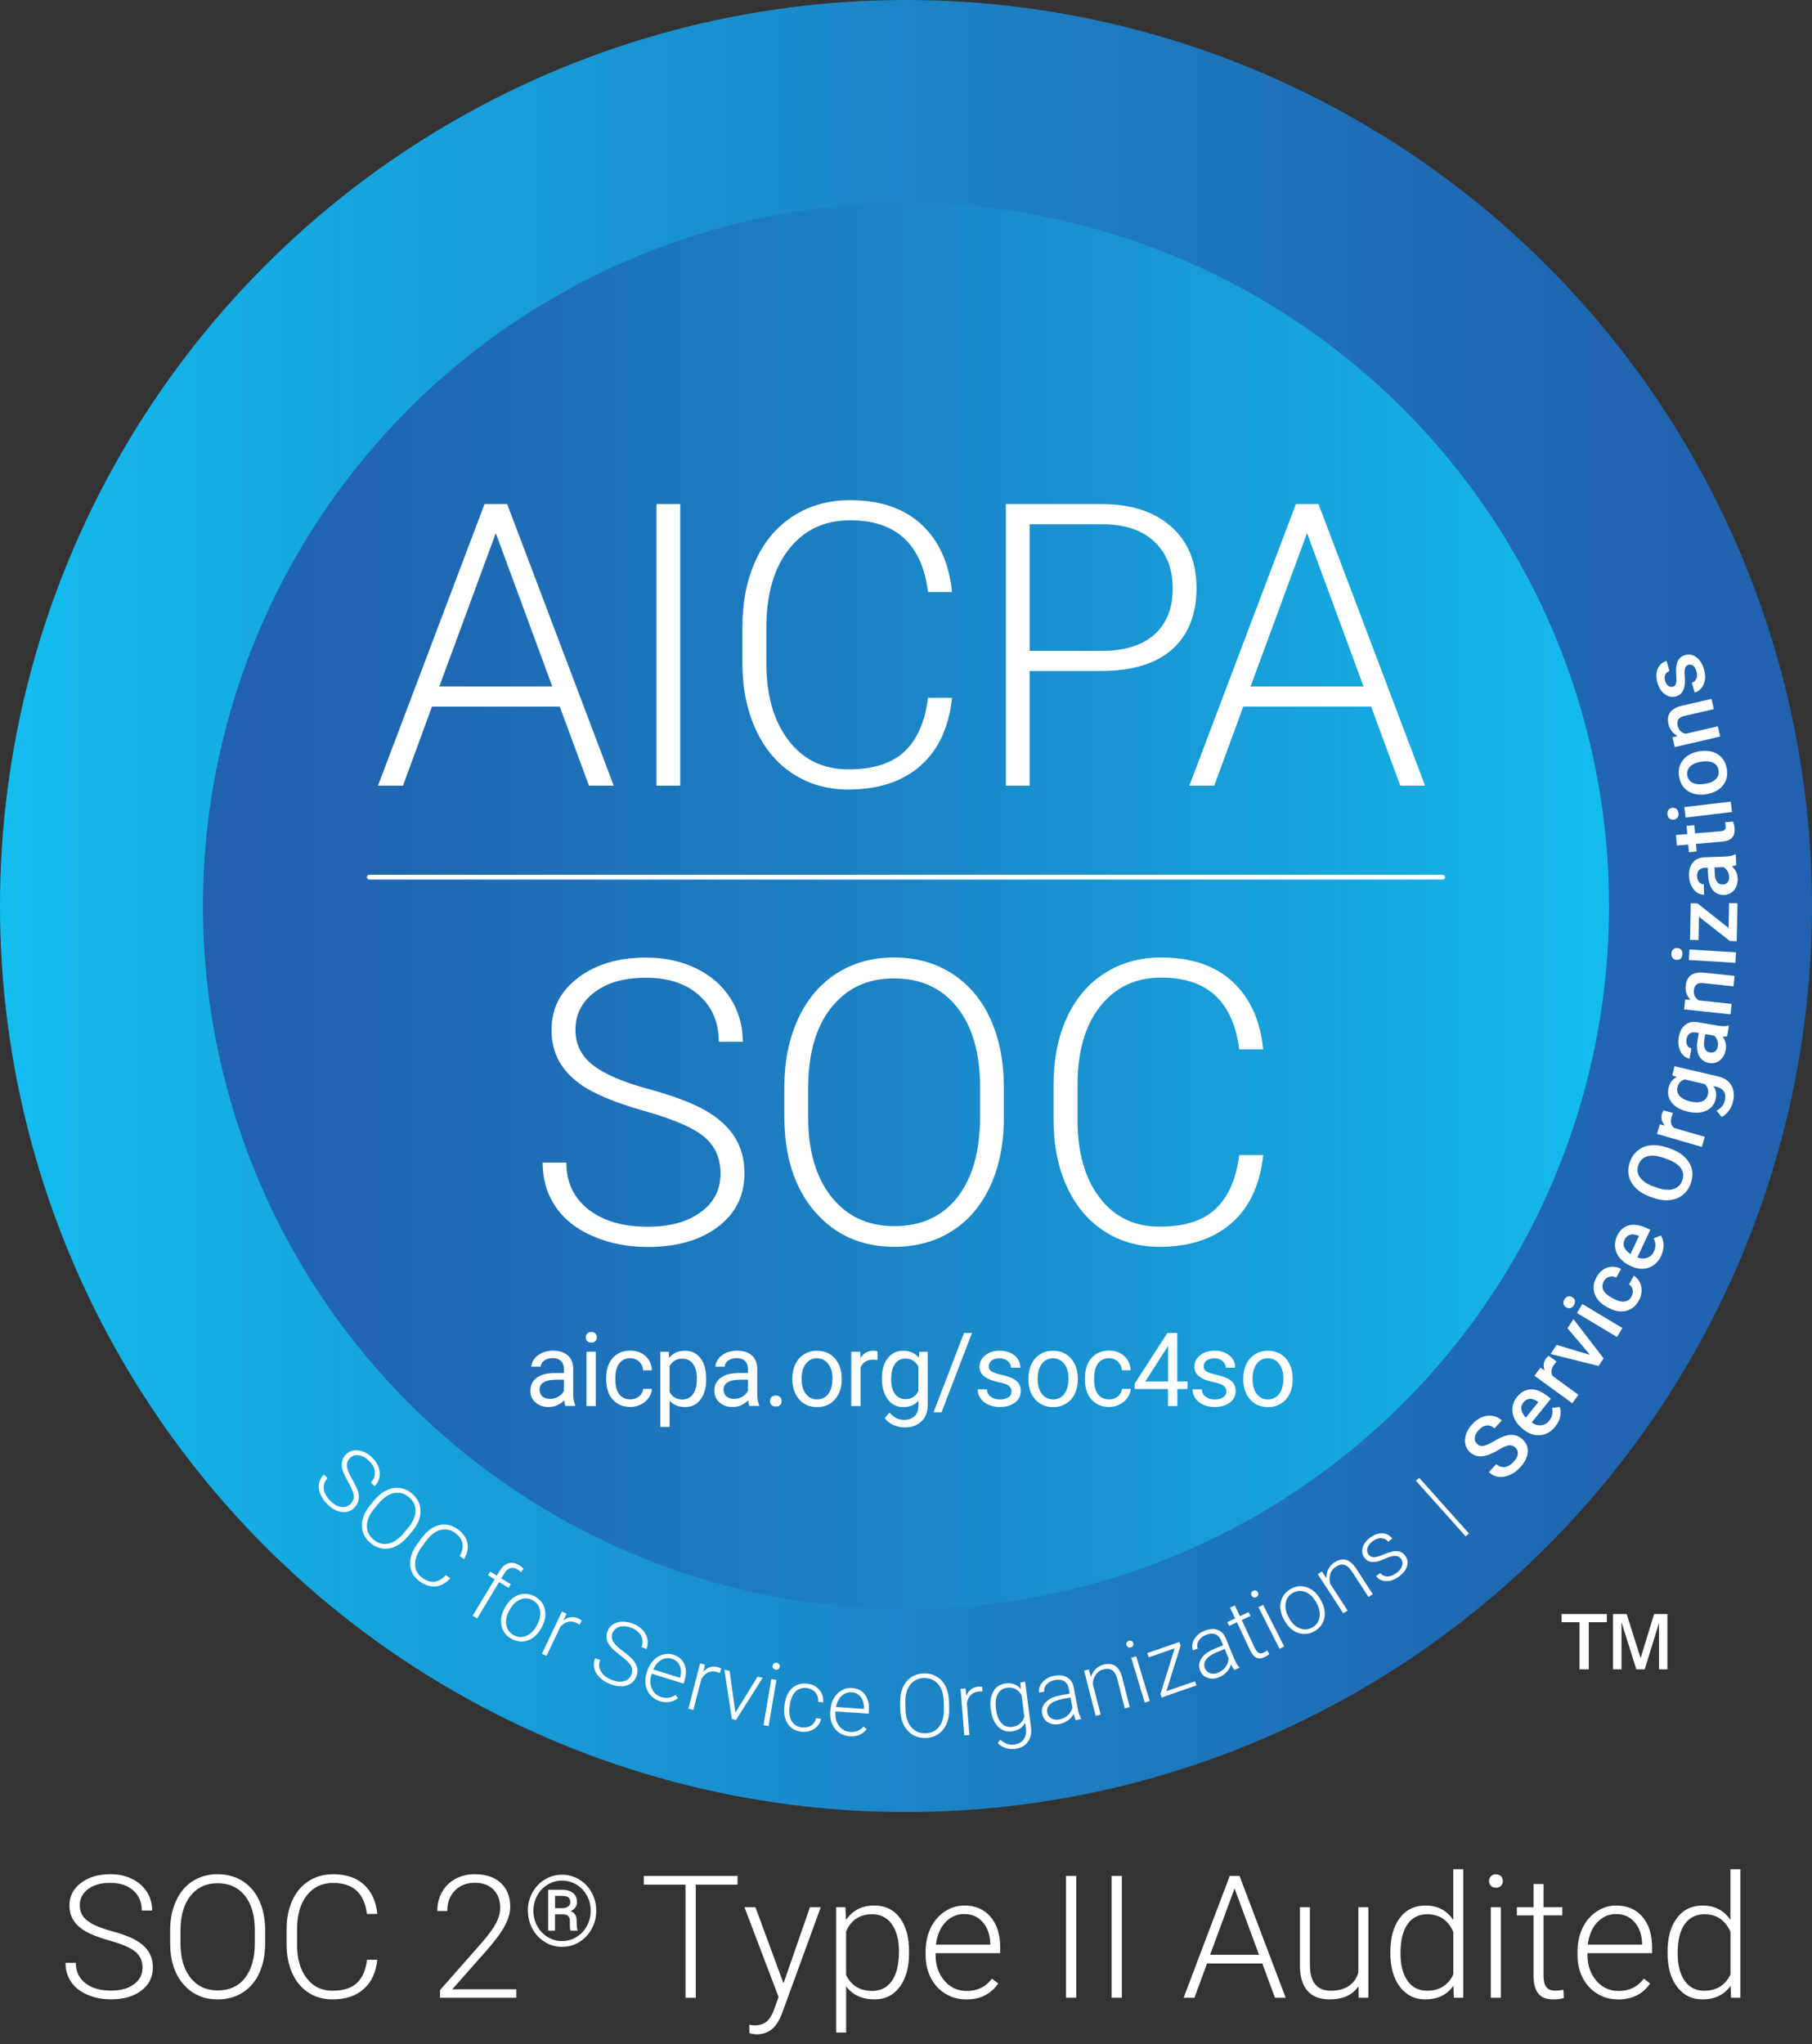 <?xml version="1.0" encoding="UTF-8"?>
<svg xmlns="http://www.w3.org/2000/svg" xmlns:xlink="http://www.w3.org/1999/xlink" id="Layer_1" viewBox="0 0 348.98 393.68">
  <rect x="0" y="0" width="348.98" height="393.68" fill="#333333" stroke="none"/>
  <defs>
    <style>.cls-1{fill:url(#linear-gradient);}.cls-2{fill:#fff;}.cls-3{fill:none;stroke:#fff;stroke-linecap:round;stroke-linejoin:round;stroke-width:.93px;}.cls-4{fill:url(#linear-gradient-2);}.cls-5{isolation:isolate;}</style>
    <linearGradient id="linear-gradient" x1="348.98" y1="238.51" x2="0" y2="238.51" gradientTransform="translate(0 413) scale(1 -1)" gradientUnits="userSpaceOnUse">
      <stop offset="0" stop-color="#2161ad"></stop>
      <stop offset=".18" stop-color="#1f69b3"></stop>
      <stop offset=".47" stop-color="#1c82c4"></stop>
      <stop offset=".84" stop-color="#16a9e1"></stop>
      <stop offset="1" stop-color="#14bdef"></stop>
    </linearGradient>
    <linearGradient id="linear-gradient-2" x1="39.09" y1="238.51" x2="309.89" y2="238.51" gradientTransform="translate(0 413) scale(1 -1)" gradientUnits="userSpaceOnUse">
      <stop offset="0" stop-color="#2161ad"></stop>
      <stop offset=".18" stop-color="#1f69b3"></stop>
      <stop offset=".47" stop-color="#1c82c4"></stop>
      <stop offset=".84" stop-color="#16a9e1"></stop>
      <stop offset="1" stop-color="#14bdef"></stop>
    </linearGradient>
  </defs>
  <circle class="cls-1" cx="174.49" cy="174.49" r="174.49"></circle>
  <circle class="cls-4" cx="174.49" cy="174.49" r="135.4"></circle>
  <g class="cls-5">
    <g class="cls-5">
      <path class="cls-2" d="m67.53,289.62c.47-.48.67-1.03.6-1.63-.07-.61-.43-1.47-1.08-2.6-.65-1.12-1.04-2.04-1.17-2.73-.18-.99.06-1.83.72-2.52.64-.66,1.44-.94,2.39-.82.95.12,1.85.58,2.7,1.41.58.56.99,1.17,1.22,1.84.24.66.29,1.32.16,1.96-.14.64-.44,1.21-.91,1.7l-.74-.72c.58-.59.84-1.27.78-2.02-.06-.76-.43-1.46-1.11-2.13-.66-.64-1.34-1.01-2.02-1.09-.68-.08-1.25.11-1.72.59-.43.44-.6.98-.52,1.6.08.62.41,1.42.98,2.39.57.97.95,1.76,1.13,2.38.18.62.22,1.19.11,1.7-.11.52-.37.99-.79,1.42-.66.68-1.47.97-2.42.85-.95-.12-1.87-.61-2.76-1.48-.61-.59-1.07-1.25-1.37-1.96s-.39-1.4-.27-2.05c.12-.65.42-1.23.92-1.74l.73.71c-.59.61-.83,1.32-.72,2.12.11.8.55,1.56,1.31,2.3.68.66,1.36,1.03,2.06,1.13.7.1,1.29-.1,1.77-.59Z"></path>
    </g>
  </g>
  <g class="cls-5">
    <g class="cls-5">
      <path class="cls-2" d="m78.52,295.94c-.72.85-1.49,1.48-2.33,1.87s-1.67.54-2.51.42c-.84-.11-1.62-.47-2.33-1.07-1.08-.91-1.63-2.03-1.64-3.37s.53-2.66,1.64-3.97l.8-.96c.71-.84,1.49-1.46,2.33-1.86s1.69-.54,2.53-.43c.84.11,1.62.47,2.33,1.07.71.6,1.19,1.3,1.45,2.1.26.8.27,1.64.04,2.52-.23.88-.69,1.73-1.37,2.57l-.93,1.11Zm.06-1.66c.94-1.12,1.42-2.2,1.45-3.26.03-1.05-.4-1.95-1.27-2.69-.86-.72-1.81-.98-2.86-.78-1.04.2-2.04.87-3,2.01l-.81.97c-.92,1.1-1.4,2.18-1.43,3.25-.03,1.07.39,1.97,1.26,2.71.89.75,1.84,1.01,2.87.79,1.03-.22,2.02-.89,2.97-2.02l.82-.98Z"></path>
    </g>
  </g>
  <g class="cls-5">
    <g class="cls-5">
      <path class="cls-2" d="m86.72,303.95c-.86.95-1.8,1.48-2.82,1.57-1.02.1-2.05-.23-3.1-.99-.73-.53-1.24-1.17-1.54-1.94-.3-.77-.36-1.6-.18-2.48.18-.89.57-1.76,1.19-2.62l.92-1.27c.63-.87,1.34-1.53,2.13-1.99.79-.45,1.61-.66,2.44-.61.84.05,1.63.34,2.37.88,1.05.76,1.68,1.64,1.88,2.65s-.01,2.04-.64,3.12l-.83-.6c1-1.81.69-3.3-.91-4.46-.89-.64-1.84-.82-2.85-.54-1.01.28-1.94,1.01-2.78,2.18l-.87,1.2c-.82,1.13-1.21,2.22-1.19,3.27.03,1.05.48,1.88,1.35,2.52.87.63,1.67.89,2.41.79.74-.1,1.46-.52,2.17-1.28l.83.6Z"></path>
    </g>
  </g>
  <g class="cls-5">
    <g class="cls-5">
      <path class="cls-2" d="m91.04,311.15l4.23-7-1.27-.77.42-.7,1.27.77.56-.93c.48-.79,1.04-1.27,1.7-1.45.66-.18,1.34-.05,2.06.38.32.2.6.42.83.67l-.49.67c-.2-.2-.44-.39-.72-.55-.47-.29-.92-.36-1.36-.22-.44.13-.82.47-1.14,1.01l-.58.96,1.83,1.11-.42.7-1.83-1.11-4.23,7-.85-.52Z"></path>
    </g>
  </g>
  <g class="cls-5">
    <g class="cls-5">
      <path class="cls-2" d="m97.29,309.53c.41-.76.93-1.37,1.55-1.82.62-.45,1.3-.7,2.02-.75.72-.05,1.42.11,2.11.48,1.05.57,1.71,1.4,1.96,2.49.25,1.09.05,2.25-.6,3.46l-.1.18c-.41.77-.93,1.38-1.56,1.83-.62.45-1.29.7-2.01.74-.71.04-1.42-.12-2.1-.49-1.05-.57-1.7-1.39-1.96-2.49-.26-1.09-.06-2.25.6-3.47l.09-.18Zm.75.71c-.51.95-.68,1.85-.52,2.73.16.87.64,1.52,1.44,1.95.79.43,1.59.47,2.41.12.82-.34,1.49-1.01,2.03-2.01l.09-.17c.33-.6.51-1.22.56-1.84.05-.62-.06-1.18-.31-1.68s-.65-.88-1.17-1.16c-.78-.42-1.58-.46-2.4-.11-.82.35-1.5,1.01-2.03,2l-.09.16Z"></path>
    </g>
  </g>
  <g class="cls-5">
    <g class="cls-5">
      <path class="cls-2" d="m111.62,312.9c-.17-.12-.37-.24-.58-.34-.56-.27-1.11-.34-1.65-.21-.54.13-1.03.45-1.48.97l-2.65,5.58-.89-.42,3.86-8.12.88.42-.6,1.3c.93-.73,1.92-.85,2.97-.35.25.12.43.25.55.38l-.41.81Z"></path>
    </g>
  </g>
  <g class="cls-5">
    <g class="cls-5">
      <path class="cls-2" d="m121.59,322.52c.24-.63.21-1.21-.09-1.74-.3-.53-.97-1.19-2.02-1.96-1.04-.78-1.76-1.46-2.15-2.05-.56-.84-.67-1.71-.33-2.6.33-.86.95-1.43,1.87-1.7.92-.27,1.93-.19,3.04.23.75.29,1.37.69,1.85,1.21.48.52.79,1.09.92,1.74.13.64.07,1.28-.17,1.92l-.96-.37c.29-.77.27-1.5-.08-2.17s-.97-1.18-1.86-1.52c-.86-.33-1.63-.4-2.29-.21-.66.19-1.11.6-1.35,1.22-.22.58-.17,1.13.15,1.67.32.54.94,1.14,1.85,1.8.91.66,1.57,1.25,1.98,1.74.41.5.67,1,.77,1.52.11.52.05,1.05-.16,1.62-.34.89-.97,1.47-1.89,1.74-.92.27-1.96.18-3.12-.27-.8-.3-1.47-.73-2.03-1.26-.56-.54-.91-1.13-1.06-1.77-.15-.64-.1-1.3.16-1.96l.96.36c-.3.8-.25,1.54.17,2.23.42.69,1.12,1.22,2.11,1.6.88.34,1.66.41,2.34.23.68-.19,1.14-.6,1.39-1.24Z"></path>
    </g>
  </g>
  <g class="cls-5">
    <g class="cls-5">
      <path class="cls-2" d="m127.07,327.62c-.73-.23-1.33-.61-1.81-1.16-.48-.54-.78-1.19-.91-1.93-.13-.74-.07-1.52.18-2.31l.11-.34c.26-.82.65-1.52,1.17-2.08s1.13-.94,1.82-1.14c.69-.2,1.37-.2,2.03.01,1.04.33,1.76.94,2.15,1.84.39.9.39,1.97,0,3.2l-.17.53-6.12-1.91-.06.18c-.3.97-.28,1.87.08,2.69.36.82.96,1.37,1.8,1.63.51.16.99.21,1.43.14.45-.06.89-.25,1.34-.56l.45.64c-1.01.79-2.18.98-3.51.57Zm2.35-8.15c-.71-.22-1.4-.15-2.05.22-.65.37-1.17.98-1.55,1.83l5.15,1.61.03-.1c.23-.83.21-1.58-.08-2.24-.28-.66-.78-1.1-1.5-1.32Z"></path>
    </g>
  </g>
  <g class="cls-5">
    <g class="cls-5">
      <path class="cls-2" d="m138.65,322.21c-.19-.09-.41-.17-.64-.22-.6-.16-1.15-.12-1.65.11-.5.23-.93.64-1.27,1.23l-1.55,5.98-.96-.25,2.26-8.7.94.24-.34,1.39c.78-.9,1.73-1.2,2.85-.91.27.07.47.16.61.27l-.25.87Z"></path>
    </g>
  </g>
  <g class="cls-5">
    <g class="cls-5">
      <path class="cls-2" d="m141.65,329.81l4.24-6.89,1,.21-5.14,8.11-.79-.17-1.45-9.49,1,.21,1.13,8.03Z"></path>
    </g>
  </g>
  <g class="cls-5">
    <g class="cls-5">
      <path class="cls-2" d="m148.03,332.41l-.98-.17,1.5-8.87.98.17-1.5,8.87Zm.78-11.62c.03-.18.12-.33.26-.44.14-.11.32-.14.52-.11.21.04.36.13.46.28.1.15.14.31.1.5-.03.19-.12.33-.26.43-.14.11-.32.14-.53.1s-.36-.12-.46-.27c-.1-.15-.13-.31-.1-.5Z"></path>
    </g>
  </g>
  <g class="cls-5">
    <g class="cls-5">
      <path class="cls-2" d="m154.42,332.67c.69.09,1.29-.03,1.8-.36.51-.33.83-.8.95-1.41l.95.12c-.1.54-.33,1.01-.7,1.42-.37.41-.83.71-1.38.89-.55.19-1.12.24-1.72.17-1.17-.15-2.05-.67-2.63-1.57-.58-.9-.78-2.04-.61-3.41l.04-.3c.11-.88.36-1.64.76-2.27.39-.64.9-1.1,1.52-1.4.62-.29,1.32-.39,2.09-.29.98.12,1.75.52,2.31,1.18.56.66.8,1.47.73,2.43l-.95-.12c.04-.7-.13-1.3-.54-1.79-.4-.49-.96-.78-1.65-.86-.89-.11-1.62.12-2.2.7-.57.58-.93,1.45-1.08,2.61l-.04.29c-.14,1.14-.01,2.06.4,2.76.41.7,1.06,1.11,1.96,1.22Z"></path>
    </g>
  </g>
  <g class="cls-5">
    <g class="cls-5">
      <path class="cls-2" d="m163.62,334.39c-.76-.05-1.44-.29-2.03-.71-.59-.42-1.03-.98-1.33-1.67-.3-.69-.42-1.46-.36-2.29l.03-.36c.06-.86.28-1.63.66-2.29.38-.67.89-1.18,1.51-1.53.62-.35,1.29-.5,1.98-.46,1.09.08,1.93.51,2.51,1.29.59.79.83,1.83.75,3.11l-.04.55-6.4-.44v.19c-.08,1.02.15,1.88.69,2.6s1.25,1.11,2.13,1.17c.53.04,1.01-.03,1.43-.19.42-.17.81-.45,1.17-.85l.59.52c-.8,1-1.9,1.46-3.29,1.36Zm.41-8.47c-.75-.05-1.39.18-1.94.69-.55.51-.91,1.23-1.09,2.14l5.38.37v-.11c.04-.87-.16-1.58-.58-2.16-.43-.57-1.02-.89-1.77-.94Z"></path>
    </g>
  </g>
  <g class="cls-5">
    <g class="cls-5">
      <path class="cls-2" d="m182.81,329.04c.03,1.11-.14,2.1-.51,2.95-.37.85-.9,1.51-1.6,1.98s-1.52.72-2.46.74c-1.41.03-2.57-.45-3.46-1.44-.89-.99-1.36-2.34-1.4-4.06l-.03-1.25c-.03-1.1.15-2.08.52-2.94.37-.86.91-1.53,1.61-2,.7-.47,1.52-.72,2.45-.74s1.76.18,2.48.62c.72.43,1.29,1.05,1.69,1.86.41.81.63,1.76.67,2.84l.03,1.45Zm-1.05-1.29c-.03-1.46-.39-2.59-1.07-3.4-.68-.81-1.59-1.2-2.74-1.18-1.12.03-2.01.46-2.66,1.3-.65.84-.96,2.01-.92,3.49l.03,1.26c.03,1.43.39,2.57,1.08,3.39.68.82,1.6,1.22,2.74,1.2,1.16-.03,2.05-.46,2.68-1.31.63-.84.93-2,.89-3.48l-.03-1.28Z"></path>
    </g>
  </g>
  <g class="cls-5">
    <g class="cls-5">
      <path class="cls-2" d="m189.22,325.76c-.21-.02-.44-.02-.68,0-.62.05-1.13.26-1.53.64-.4.38-.67.9-.8,1.58l.49,6.16-.99.08-.71-8.96.97-.08.13,1.42c.44-1.1,1.24-1.7,2.4-1.79.28-.02.5,0,.66.06l.05.9Z"></path>
    </g>
  </g>
  <g class="cls-5">
    <g class="cls-5">
      <path class="cls-2" d="m190.81,329.2c-.18-1.4-.01-2.54.5-3.44.51-.9,1.3-1.41,2.36-1.55,1.21-.16,2.2.21,2.96,1.09l-.12-1.29.92-.12,1.13,8.74c.15,1.15-.06,2.1-.61,2.85-.55.75-1.38,1.2-2.48,1.34-.62.08-1.23.02-1.83-.19-.6-.2-1.09-.52-1.47-.94l.48-.66c.81.77,1.69,1.09,2.65.96.82-.11,1.44-.43,1.83-.98.4-.55.55-1.25.46-2.12l-.14-1.12c-.52.96-1.38,1.52-2.59,1.67-1.03.13-1.92-.17-2.65-.92s-1.19-1.82-1.37-3.22l-.02-.13Zm1.02.04c.15,1.14.49,2,1.03,2.6.54.6,1.23.84,2.06.74,1.21-.16,2-.81,2.37-1.96l-.54-4.15c-.3-.54-.69-.93-1.17-1.18s-1.01-.33-1.62-.25c-.83.11-1.43.52-1.81,1.23-.38.71-.48,1.7-.32,2.97Z"></path>
    </g>
  </g>
  <g class="cls-5">
    <g class="cls-5">
      <path class="cls-2" d="m207.2,331.26c-.15-.26-.29-.66-.42-1.2-.26.51-.63.94-1.11,1.28-.48.34-1.02.57-1.62.69-.85.16-1.58.06-2.2-.32-.62-.37-.99-.92-1.13-1.64-.17-.86.06-1.61.68-2.25.62-.64,1.57-1.08,2.85-1.32l1.77-.34-.19-1c-.12-.63-.41-1.09-.87-1.38-.46-.29-1.06-.36-1.81-.22-.68.13-1.21.41-1.59.85-.38.43-.52.9-.43,1.39l-.98.18c-.13-.7.07-1.37.63-2.01.55-.64,1.31-1.05,2.26-1.23.98-.19,1.81-.09,2.47.29.66.38,1.09,1.01,1.27,1.89l.8,4.18c.16.85.38,1.48.64,1.87l.02.1-1.04.2Zm-3.2-.11c.65-.12,1.21-.39,1.66-.81.45-.41.75-.91.88-1.48l-.37-1.94-1.75.33c-.97.2-1.7.52-2.18.97s-.67.98-.55,1.58c.09.49.36.87.79,1.13.43.25.94.33,1.53.21Z"></path>
    </g>
  </g>
  <g class="cls-5">
    <g class="cls-5">
      <path class="cls-2" d="m209.7,321.49l.41,1.48c.19-.62.49-1.13.91-1.54.42-.41.92-.69,1.51-.84.93-.24,1.7-.15,2.29.26.59.41,1.02,1.14,1.3,2.19l1.46,5.72-.96.25-1.46-5.73c-.21-.78-.52-1.31-.94-1.61-.42-.3-.99-.36-1.7-.17-.6.15-1.08.47-1.44.96-.36.49-.57,1.08-.63,1.77l1.53,5.97-.96.25-2.23-8.71.92-.23Z"></path>
    </g>
  </g>
  <g class="cls-5">
    <g class="cls-5">
      <path class="cls-2" d="m216.95,316.84c-.05-.18-.04-.35.04-.51.08-.16.22-.27.42-.33.2-.06.38-.05.54.04.16.09.26.22.32.4.05.18.04.35-.04.5-.08.16-.22.27-.43.33-.2.06-.38.05-.53-.04-.15-.09-.26-.22-.31-.4Zm4.48,10.75l-.96.29-2.61-8.61.96-.29,2.61,8.61Z"></path>
    </g>
  </g>
  <g class="cls-5">
    <g class="cls-5">
      <path class="cls-2" d="m224.62,325.71l5.52-1.91.28.79-6.68,2.32-.24-.69,2.73-8.77-4.99,1.73-.28-.82,6.18-2.14.24.71-2.75,8.79Z"></path>
    </g>
  </g>
  <g class="cls-5">
    <g class="cls-5">
      <path class="cls-2" d="m237.74,321.62c-.2-.22-.42-.59-.66-1.09-.15.55-.43,1.05-.83,1.48s-.89.77-1.45,1c-.8.33-1.54.38-2.22.13s-1.16-.7-1.44-1.38c-.33-.81-.26-1.59.22-2.34s1.32-1.37,2.52-1.87l1.67-.69-.39-.95c-.25-.59-.62-.99-1.13-1.18-.51-.19-1.11-.14-1.81.15-.64.26-1.1.65-1.39,1.15-.29.5-.33.98-.14,1.44l-.92.37c-.27-.66-.2-1.36.21-2.1.42-.74,1.07-1.29,1.97-1.66.93-.38,1.75-.45,2.48-.21.73.24,1.27.78,1.63,1.6l1.62,3.93c.33.8.66,1.37,1,1.7l.04.09-.98.41Zm-3.16.53c.61-.25,1.1-.63,1.46-1.12.36-.5.55-1.04.57-1.63l-.75-1.83-1.64.68c-.91.39-1.56.85-1.94,1.39-.38.54-.46,1.09-.22,1.66.19.47.53.78,1,.95.47.16.99.13,1.54-.1Z"></path>
    </g>
  </g>
  <g class="cls-5">
    <g class="cls-5">
      <path class="cls-2" d="m237.82,309.18l.98,2.08,1.68-.79.35.74-1.69.79,2.55,5.43c.21.45.45.75.72.89s.59.13.97-.05c.15-.07.38-.21.69-.42l.38.71c-.2.2-.5.39-.9.58-.62.29-1.15.32-1.6.1s-.84-.69-1.17-1.39l-2.55-5.43-1.5.71-.35-.74,1.5-.7-.98-2.08.9-.42Z"></path>
    </g>
  </g>
  <g class="cls-5">
    <g class="cls-5">
      <path class="cls-2" d="m241.04,307.29c-.08-.17-.1-.34-.05-.51.05-.17.17-.3.36-.4s.37-.11.54-.05c.17.06.3.17.38.34s.1.33.05.5c-.05.17-.17.3-.36.4-.19.1-.37.12-.53.06-.17-.06-.29-.17-.38-.34Zm6.29,9.8l-.89.45-4.07-8.02.89-.45,4.07,8.02Z"></path>
    </g>
  </g>
  <g class="cls-5">
    <g class="cls-5">
      <path class="cls-2" d="m247.3,311.95c-.43-.75-.66-1.51-.71-2.28-.05-.77.1-1.47.44-2.11.34-.64.85-1.14,1.53-1.53,1.04-.59,2.09-.7,3.15-.33,1.06.37,1.93,1.15,2.61,2.36l.1.18c.43.76.67,1.52.72,2.29.05.77-.1,1.47-.44,2.1s-.86,1.13-1.54,1.52c-1.04.58-2.09.7-3.15.33-1.06-.37-1.93-1.15-2.61-2.36l-.1-.17Zm1-.25c.53.94,1.2,1.57,2.03,1.89.82.33,1.63.27,2.42-.17.78-.44,1.25-1.1,1.39-1.97.15-.87-.06-1.8-.61-2.79l-.09-.17c-.34-.6-.76-1.08-1.26-1.46-.5-.37-1.03-.58-1.58-.63-.55-.05-1.09.08-1.61.37-.77.44-1.23,1.09-1.38,1.98-.15.88.06,1.81.61,2.79l.09.16Z"></path>
    </g>
  </g>
  <g class="cls-5">
    <g class="cls-5">
      <path class="cls-2" d="m254.6,302.66l.87,1.27c-.02-.65.11-1.23.37-1.75.26-.52.65-.94,1.16-1.28.81-.52,1.56-.69,2.25-.49.69.2,1.33.75,1.93,1.66l3.21,4.95-.83.54-3.22-4.96c-.44-.67-.91-1.08-1.41-1.23-.5-.15-1.05-.02-1.67.38-.52.33-.87.79-1.05,1.37-.19.58-.2,1.21-.03,1.88l3.35,5.17-.83.54-4.9-7.54.79-.52Z"></path>
    </g>
  </g>
  <g class="cls-5">
    <g class="cls-5">
      <path class="cls-2" d="m269.87,300.25c-.29-.4-.69-.6-1.18-.6-.5,0-1.12.16-1.86.5-.74.34-1.36.55-1.84.63s-.91.06-1.27-.06c-.36-.13-.67-.37-.94-.74-.42-.57-.53-1.22-.33-1.94.2-.72.68-1.36,1.42-1.91.81-.59,1.6-.87,2.39-.83.78.04,1.41.38,1.88,1.02l-.8.59c-.31-.42-.75-.64-1.31-.67-.56-.02-1.11.17-1.65.57-.53.39-.86.82-1.01,1.29-.15.47-.08.89.19,1.26.27.36.61.54,1.02.55.41,0,1.03-.17,1.85-.52.82-.35,1.48-.56,1.97-.63.49-.07.91-.04,1.28.1s.68.39.96.77c.45.61.56,1.28.34,2.01-.22.73-.73,1.39-1.53,1.97-.84.62-1.68.92-2.5.9-.83-.02-1.47-.35-1.93-.97l.8-.59c.38.45.84.66,1.4.66.55,0,1.13-.23,1.73-.67.56-.41.92-.87,1.08-1.36.16-.5.11-.93-.17-1.31Z"></path>
    </g>
  </g>
  <g class="cls-5">
    <g class="cls-5">
      <path class="cls-2" d="m282.9,295.32l-.63.56-9.56-10.7.63-.56,9.56,10.7Z"></path>
    </g>
  </g>
  <g class="cls-5">
    <g class="cls-5">
      <path class="cls-2" d="m291.84,278.78c-.39-.36-.82-.5-1.29-.42-.47.08-1.14.38-2.01.9s-1.64.87-2.29,1.05c-1.26.34-2.29.14-3.12-.61-.72-.66-1.04-1.5-.97-2.51.07-1.01.54-1.99,1.39-2.92.57-.62,1.19-1.07,1.87-1.34s1.35-.36,2.03-.25c.68.11,1.27.4,1.79.87l-1.42,1.54c-.47-.43-.96-.62-1.5-.56s-1.04.35-1.54.89c-.46.51-.72,1-.76,1.48-.04.48.13.9.52,1.25.33.3.74.4,1.23.29.5-.1,1.16-.4,2.01-.91.84-.51,1.59-.85,2.24-1.03.65-.18,1.23-.21,1.75-.09.52.12,1.01.38,1.47.8.74.68,1.07,1.51.99,2.48-.08.97-.57,1.95-1.47,2.92-.59.65-1.25,1.13-1.99,1.45-.74.32-1.45.44-2.15.36-.7-.08-1.32-.38-1.88-.9l1.42-1.55c.51.46,1.05.66,1.64.58.58-.08,1.16-.43,1.74-1.06.49-.54.76-1.04.79-1.52.03-.47-.13-.87-.49-1.2Z"></path>
    </g>
  </g>
  <g class="cls-5">
    <g class="cls-5">
      <path class="cls-2" d="m299.55,274.73c-.8,1-1.77,1.55-2.89,1.66-1.13.11-2.21-.25-3.26-1.09l-.19-.16c-.7-.56-1.21-1.2-1.55-1.92-.33-.71-.46-1.44-.37-2.17.09-.73.37-1.4.86-2,.77-.95,1.67-1.44,2.69-1.47,1.03-.03,2.1.41,3.21,1.3l.63.51-3.69,4.57c.62.42,1.23.59,1.84.53.61-.07,1.12-.36,1.54-.87.58-.72.76-1.54.55-2.46l1.49-.2c.19.62.21,1.25.07,1.91-.15.65-.46,1.27-.93,1.85Zm-6.15-4.65c-.35.43-.48.9-.39,1.41.09.51.37,1.02.85,1.53l2.42-2.99-.12-.09c-.55-.39-1.06-.57-1.53-.54-.47.03-.88.26-1.23.7Z"></path>
    </g>
  </g>
  <g class="cls-5">
    <g class="cls-5">
      <path class="cls-2" d="m299.81,262.23c-.19.19-.37.4-.54.63-.54.75-.62,1.46-.24,2.14l4.97,3.62-1.19,1.63-7.27-5.29,1.13-1.56.84.55c-.34-.85-.26-1.63.25-2.33.17-.23.34-.4.51-.51l1.53,1.12Z"></path>
    </g>
  </g>
  <g class="cls-5">
    <g class="cls-5">
      <path class="cls-2" d="m306.22,260.92l-4.33-5.12,1.15-1.74,5.8,7.54-.96,1.47-9.24-2.31,1.15-1.75,6.43,1.92Z"></path>
    </g>
  </g>
  <g class="cls-5">
    <g class="cls-5">
      <path class="cls-2" d="m301.64,251.78c-.27-.16-.44-.38-.51-.65-.07-.27-.02-.57.17-.88.19-.31.42-.5.7-.57.28-.07.55-.02.82.14.26.16.43.37.5.65.07.28.01.57-.18.88-.19.31-.42.5-.69.57s-.54.02-.8-.14Zm10.82,3.98l-1.04,1.73-7.71-4.62,1.04-1.73,7.71,4.62Z"></path>
    </g>
  </g>
  <g class="cls-5">
    <g class="cls-5">
      <path class="cls-2" d="m314.23,249.66c.24-.44.31-.88.21-1.31-.1-.43-.33-.76-.7-.99l.91-1.67c.48.29.86.69,1.13,1.21.27.52.4,1.09.38,1.72s-.18,1.22-.49,1.79c-.6,1.11-1.43,1.79-2.5,2.05-1.07.26-2.23.05-3.49-.63l-.18-.1c-1.2-.65-1.99-1.49-2.37-2.53s-.26-2.11.34-3.22c.51-.94,1.2-1.56,2.07-1.85.87-.29,1.76-.22,2.66.24l-.91,1.67c-.46-.22-.92-.27-1.37-.14-.45.13-.79.42-1.04.87-.31.58-.34,1.13-.09,1.67.25.54.79,1.04,1.64,1.5l.28.15c.86.46,1.58.66,2.17.57.59-.08,1.04-.41,1.36-1Z"></path>
    </g>
  </g>
  <g class="cls-5">
    <g class="cls-5">
      <path class="cls-2" d="m319.96,241.82c-.54,1.16-1.35,1.93-2.41,2.31-1.07.38-2.21.29-3.42-.28l-.23-.11c-.81-.38-1.47-.88-1.96-1.49-.49-.61-.79-1.29-.88-2.02-.09-.73.03-1.45.35-2.15.52-1.11,1.27-1.8,2.26-2.08.99-.27,2.13-.11,3.43.5l.74.34-2.49,5.32c.7.26,1.33.28,1.91.07.58-.21,1-.62,1.28-1.21.39-.84.37-1.68-.06-2.52l1.4-.55c.34.55.51,1.17.52,1.83.01.67-.14,1.34-.45,2.02Zm-7.08-3.04c-.23.5-.25.99-.04,1.46s.6.9,1.19,1.28l1.63-3.49-.14-.06c-.63-.25-1.17-.3-1.62-.16-.45.14-.79.46-1.03.97Z"></path>
    </g>
  </g>
  <g class="cls-5">
    <g class="cls-5">
      <path class="cls-2" d="m321.73,221.23c1.12.39,2.03.93,2.74,1.62.71.69,1.16,1.47,1.36,2.34.2.88.13,1.78-.2,2.72-.33.92-.84,1.67-1.55,2.23-.71.56-1.55.89-2.52.99-.97.1-2.01-.04-3.1-.42l-.64-.23c-1.11-.39-2.03-.94-2.74-1.63-.71-.7-1.17-1.48-1.37-2.36s-.13-1.78.2-2.71.84-1.67,1.54-2.23c.7-.56,1.54-.89,2.52-.98s2.02.05,3.14.44l.63.22Zm-1.3,1.77c-1.26-.45-2.32-.55-3.16-.31-.84.24-1.42.8-1.73,1.68-.3.86-.21,1.65.3,2.37.5.72,1.36,1.3,2.59,1.75l.66.23c1.25.44,2.31.54,3.16.29.86-.25,1.44-.8,1.75-1.67.31-.88.21-1.67-.29-2.38-.5-.71-1.39-1.29-2.68-1.74l-.6-.21Z"></path>
    </g>
  </g>
  <g class="cls-5">
    <g class="cls-5">
      <path class="cls-2" d="m322.21,214.37c-.12.24-.21.5-.29.77-.26.89-.09,1.59.5,2.09l5.91,1.71-.56,1.94-8.64-2.5.54-1.85.98.23c-.62-.69-.8-1.44-.56-2.27.08-.28.18-.49.31-.65l1.82.53Z"></path>
    </g>
  </g>
  <g class="cls-5">
    <g class="cls-5">
      <path class="cls-2" d="m325,214.07c-1.36-.32-2.37-.89-3.03-1.72-.66-.83-.87-1.77-.62-2.83.23-1,.77-1.7,1.59-2.11l-.86-.3.41-1.77,8.49,1.99c1.15.27,1.97.84,2.47,1.71.5.87.6,1.91.32,3.13-.15.64-.43,1.24-.84,1.79-.41.55-.87.93-1.37,1.15l-.96-1.21c.86-.44,1.39-1.1,1.6-1.98.15-.65.1-1.21-.17-1.67-.27-.46-.74-.77-1.43-.93l-.59-.14c.5.71.64,1.54.42,2.49-.24,1.03-.84,1.77-1.81,2.23-.97.46-2.17.52-3.61.18Zm.63-1.92c.88.21,1.61.19,2.2-.05.59-.24.96-.68,1.1-1.32.19-.79-.02-1.46-.61-2l-3.85-.9c-.75.22-1.22.72-1.4,1.51-.15.65-.01,1.21.42,1.69.43.48,1.14.83,2.14,1.07Z"></path>
    </g>
  </g>
  <g class="cls-5">
    <g class="cls-5">
      <path class="cls-2" d="m332.64,199.57c-.18.06-.47.09-.87.09.56.75.75,1.58.6,2.49-.15.89-.53,1.57-1.13,2.05-.6.48-1.28.65-2.03.53-.94-.16-1.61-.63-2-1.42-.39-.79-.47-1.83-.25-3.14l.21-1.22-.58-.1c-.46-.08-.85-.01-1.17.2-.32.21-.52.58-.61,1.1-.08.45-.03.84.15,1.17.18.33.44.52.79.58l-.34,1.99c-.49-.08-.91-.32-1.28-.71-.37-.39-.63-.89-.77-1.48-.15-.59-.16-1.23-.05-1.92.18-1.04.58-1.82,1.2-2.35.63-.53,1.41-.72,2.36-.58l4,.68c.8.13,1.45.13,1.97-.01l.14.02-.34,2.03Zm-1.8,1.94c.07-.39.03-.78-.1-1.16-.13-.38-.34-.68-.64-.91l-1.67-.28-.18,1.07c-.12.74-.09,1.31.1,1.73.19.42.53.66,1,.74.38.06.71-.01.98-.23.27-.22.44-.54.51-.96Z"></path>
    </g>
  </g>
  <g class="cls-5">
    <g class="cls-5">
      <path class="cls-2" d="m324.54,192.5l1.04.05c-.73-.75-1.04-1.66-.92-2.73.2-1.86,1.37-2.7,3.5-2.5l5.91.63-.21,2.01-5.79-.62c-.57-.06-1,.02-1.3.23-.3.22-.48.6-.54,1.16-.09.81.22,1.45.91,1.93l6.36.68-.21,2.01-8.94-.95.2-1.89Z"></path>
    </g>
  </g>
  <g class="cls-5">
    <g class="cls-5">
      <path class="cls-2" d="m322.91,184.86c-.31-.02-.56-.13-.75-.34-.19-.21-.28-.5-.26-.86.02-.37.14-.64.36-.83.22-.19.48-.27.79-.25.3.02.55.13.74.35s.27.5.25.86c-.02.36-.14.64-.35.82-.21.18-.47.27-.78.25Zm11.44-1.45l-.12,2.02-8.97-.55.12-2.02,8.97.55Z"></path>
    </g>
  </g>
  <g class="cls-5">
    <g class="cls-5">
      <path class="cls-2" d="m332.92,178.72l.09-4.79,1.61.03-.14,7.3-1.32-.03-5.95-4.68-.09,4.48-1.63-.03.14-7.04,1.28.02,6.01,4.73Z"></path>
    </g>
  </g>
  <g class="cls-5">
    <g class="cls-5">
      <path class="cls-2" d="m334.4,166.6c-.17.09-.45.18-.83.26.69.62,1.06,1.39,1.09,2.32.03.9-.2,1.65-.69,2.24-.49.59-1.12.9-1.88.93-.96.04-1.71-.29-2.25-.98-.54-.69-.83-1.7-.88-3.02l-.05-1.24-.59.02c-.47.02-.83.16-1.1.43-.27.27-.4.67-.38,1.2.02.46.15.83.39,1.12.24.28.54.42.89.41l.08,2.02c-.49.02-.96-.13-1.4-.44-.44-.31-.79-.74-1.06-1.29-.26-.55-.41-1.18-.44-1.87-.04-1.05.19-1.9.7-2.55.5-.65,1.24-.99,2.19-1.05l4.05-.15c.81-.03,1.45-.17,1.92-.41h.14s.08,2.05.08,2.05Zm-1.37,2.27c-.02-.4-.13-.77-.33-1.11-.21-.34-.48-.6-.81-.76l-1.69.06.04,1.09c.03.75.18,1.3.45,1.67.27.37.65.54,1.13.52.39-.01.69-.15.91-.42.22-.27.32-.62.31-1.05Z"></path>
    </g>
  </g>
  <g class="cls-5">
    <g class="cls-5">
      <path class="cls-2" d="m322.79,160.82l2.18-.19-.14-1.58,1.49-.13.14,1.58,5-.43c.34-.03.58-.12.72-.27.14-.15.2-.4.17-.74-.02-.23-.07-.46-.14-.7l1.56-.13c.17.45.27.88.3,1.31.13,1.55-.65,2.39-2.36,2.54l-5.08.44.13,1.47-1.49.13-.13-1.47-2.18.19-.17-2.01Z"></path>
    </g>
  </g>
  <g class="cls-5">
    <g class="cls-5">
      <path class="cls-2" d="m322.34,157.85c-.31.04-.58-.03-.8-.2s-.36-.44-.4-.8.03-.66.2-.88c.18-.22.42-.35.73-.39.3-.04.57.03.79.21.22.17.36.44.4.81s-.02.65-.2.87c-.18.22-.42.35-.72.38Zm10.99-3.47l.24,2.01-8.93,1.06-.24-2.01,8.93-1.06Z"></path>
    </g>
  </g>
  <g class="cls-5">
    <g class="cls-5">
      <path class="cls-2" d="m328.58,152.97c-.87.14-1.68.1-2.43-.13-.75-.23-1.37-.62-1.85-1.18-.48-.56-.78-1.25-.92-2.06-.2-1.2.03-2.23.67-3.11s1.6-1.45,2.87-1.72l.46-.09c.87-.14,1.68-.11,2.43.12.74.22,1.36.61,1.84,1.18.48.56.79,1.25.93,2.07.21,1.25-.04,2.32-.75,3.21-.71.89-1.76,1.45-3.15,1.68l-.1.02Zm-.16-2.02c.91-.15,1.6-.46,2.05-.92.45-.46.63-1.03.51-1.7-.11-.67-.46-1.15-1.05-1.44-.59-.29-1.39-.35-2.4-.18-.9.15-1.58.46-2.04.93-.46.47-.64,1.04-.53,1.7.11.65.45,1.12,1.03,1.42.58.3,1.38.36,2.41.19Z"></path>
    </g>
  </g>
  <g class="cls-5">
    <g class="cls-5">
      <path class="cls-2" d="m322.1,142.02l1-.29c-.93-.47-1.52-1.23-1.76-2.28-.42-1.82.41-2.99,2.49-3.51l5.79-1.34.46,1.97-5.68,1.31c-.55.13-.94.34-1.15.65-.21.3-.25.73-.13,1.27.18.79.68,1.3,1.49,1.52l6.23-1.44.46,1.97-8.76,2.03-.43-1.85Z"></path>
    </g>
  </g>
  <g class="cls-5">
    <g class="cls-5">
      <path class="cls-2" d="m325.19,128.03c-.35.1-.56.32-.66.66-.1.34-.12.86-.06,1.56.06.7.04,1.3-.04,1.81-.18,1.1-.72,1.79-1.6,2.05-.74.22-1.46.09-2.14-.39-.69-.48-1.17-1.2-1.46-2.17-.3-1.03-.3-1.94.03-2.72s.89-1.3,1.7-1.54l.57,1.94c-.37.11-.64.34-.8.69-.17.35-.18.75-.04,1.21.12.43.33.74.6.95.28.21.58.27.91.17.3-.09.49-.28.58-.58.09-.3.11-.85.05-1.66-.06-.81-.03-1.46.07-1.97.1-.5.29-.91.55-1.21s.62-.53,1.09-.66c.78-.23,1.5-.09,2.17.41.67.5,1.16,1.27,1.47,2.31.21.71.27,1.37.18,2-.09.63-.32,1.16-.67,1.6-.35.44-.79.74-1.3.89l-.56-1.88c.45-.16.75-.44.9-.83.15-.39.15-.85,0-1.38-.15-.51-.36-.87-.63-1.08-.27-.21-.56-.27-.88-.17Z"></path>
    </g>
  </g>
  <g>
    <g class="cls-5">
      <g class="cls-5">
        <path class="cls-2" d="m107.82,136.08h-24.62l-5.59,15.23h-4.81l20.52-54.23h4.36l20.52,54.23h-4.77l-5.62-15.23Zm-23.2-3.87h21.75l-10.88-29.54-10.88,29.54Z"></path>
        <path class="cls-2" d="m131.01,151.31h-4.58v-54.23h4.58v54.23Z"></path>
        <path class="cls-2" d="m183.36,134.4c-.62,5.71-2.66,10.08-6.13,13.11-3.46,3.03-8.08,4.54-13.84,4.54-4.02,0-7.58-1.01-10.67-3.02-3.09-2.01-5.48-4.86-7.17-8.55-1.69-3.69-2.55-7.9-2.57-12.64v-7.04c0-4.82.84-9.09,2.53-12.81,1.69-3.72,4.12-6.6,7.28-8.62,3.17-2.02,6.81-3.04,10.93-3.04,5.81,0,10.4,1.56,13.76,4.69,3.36,3.13,5.32,7.46,5.87,13h-4.62c-1.14-9.21-6.15-13.82-15.01-13.82-4.92,0-8.83,1.84-11.75,5.52-2.92,3.68-4.38,8.76-4.38,15.25v6.63c0,6.26,1.42,11.26,4.26,14.98s6.69,5.59,11.53,5.59,8.4-1.15,10.84-3.45c2.43-2.3,3.94-5.74,4.51-10.34h4.62Z"></path>
      </g>
      <g class="cls-5">
        <path class="cls-2" d="m198.3,129.22v22.09h-4.58v-54.23h18.47c5.64,0,10.09,1.44,13.35,4.32,3.26,2.88,4.9,6.84,4.9,11.88s-1.57,9.02-4.71,11.79c-3.14,2.77-7.69,4.15-13.65,4.15h-13.78Zm0-3.87h13.89c4.45,0,7.83-1.06,10.17-3.17,2.33-2.11,3.5-5.06,3.5-8.84s-1.16-6.75-3.48-8.97c-2.32-2.23-5.62-3.36-9.89-3.41h-14.19v24.4Z"></path>
      </g>
      <g class="cls-5">
        <path class="cls-2" d="m264.07,136.08h-24.62l-5.59,15.23h-4.8l20.52-54.23h4.36l20.52,54.23h-4.77l-5.62-15.23Zm-23.21-3.87h21.75l-10.88-29.54-10.88,29.54Z"></path>
      </g>
      <g class="cls-5">
        <path class="cls-2" d="m138.77,226.05c0-3-1.06-5.38-3.17-7.13s-5.97-3.41-11.58-4.99c-5.61-1.58-9.71-3.3-12.29-5.16-3.68-2.63-5.51-6.08-5.51-10.35s1.71-7.52,5.12-10.11c3.41-2.59,7.78-3.89,13.09-3.89,3.6,0,6.82.7,9.67,2.09,2.84,1.39,5.05,3.33,6.61,5.81,1.56,2.48,2.35,5.25,2.35,8.31h-4.62c0-3.71-1.27-6.69-3.8-8.95s-5.94-3.38-10.21-3.38-7.45.93-9.91,2.78c-2.46,1.85-3.69,4.27-3.69,7.26,0,2.76,1.1,5.01,3.31,6.75,2.21,1.74,5.75,3.28,10.62,4.61,4.87,1.33,8.55,2.71,11.06,4.14,2.51,1.43,4.4,3.13,5.66,5.12,1.27,1.99,1.9,4.33,1.9,7.04,0,4.27-1.71,7.7-5.12,10.28-3.41,2.58-7.91,3.87-13.5,3.87-3.82,0-7.33-.68-10.52-2.05-3.19-1.37-5.61-3.28-7.26-5.74-1.65-2.46-2.48-5.28-2.48-8.46h4.58c0,3.82,1.43,6.84,4.28,9.05s6.65,3.31,11.4,3.31c4.22,0,7.61-.93,10.17-2.79,2.56-1.86,3.84-4.33,3.84-7.41Z"></path>
        <path class="cls-2" d="m193.34,215.21c0,4.99-.86,9.37-2.59,13.15s-4.19,6.68-7.39,8.71c-3.2,2.04-6.9,3.05-11.1,3.05-6.33,0-11.45-2.27-15.35-6.8-3.9-4.53-5.85-10.65-5.85-18.34v-5.59c0-4.94.88-9.32,2.63-13.13s4.23-6.74,7.43-8.79,6.89-3.07,11.06-3.07,7.85,1.01,11.04,3.02c3.19,2.01,5.66,4.85,7.39,8.53,1.74,3.67,2.64,7.93,2.72,12.78v6.48Zm-4.58-5.88c0-6.53-1.48-11.65-4.43-15.35-2.96-3.7-7-5.55-12.14-5.55s-9.06,1.86-12.05,5.57c-2.99,3.71-4.49,8.9-4.49,15.55v5.66c0,6.43,1.49,11.53,4.47,15.29,2.98,3.76,7.03,5.64,12.14,5.64s9.24-1.86,12.14-5.57c2.9-3.71,4.36-8.88,4.36-15.51v-5.74Z"></path>
        <path class="cls-2" d="m243.29,222.47c-.62,5.71-2.66,10.08-6.13,13.11s-8.08,4.54-13.84,4.54c-4.02,0-7.58-1.01-10.67-3.02-3.09-2.01-5.48-4.86-7.17-8.55-1.69-3.69-2.55-7.9-2.57-12.64v-7.04c0-4.82.84-9.09,2.53-12.81,1.69-3.72,4.12-6.6,7.28-8.62s6.81-3.04,10.93-3.04c5.81,0,10.4,1.56,13.76,4.69,3.36,3.13,5.32,7.46,5.87,13h-4.62c-1.14-9.21-6.15-13.82-15.01-13.82-4.92,0-8.83,1.84-11.75,5.52-2.92,3.68-4.38,8.76-4.38,15.25v6.63c0,6.26,1.42,11.26,4.26,14.98,2.84,3.73,6.69,5.59,11.53,5.59s8.4-1.15,10.84-3.45c2.43-2.3,3.93-5.74,4.51-10.34h4.62Z"></path>
      </g>
    </g>
    <line class="cls-3" x1="71.13" y1="168.93" x2="277.84" y2="168.93"></line>
  </g>
  <g class="cls-5">
    <g class="cls-5">
      <path class="cls-2" d="m108.9,270.78c-.1-.21-.19-.57-.25-1.1-.83.86-1.82,1.29-2.98,1.29-1.03,0-1.88-.29-2.54-.88-.66-.58-.99-1.32-.99-2.22,0-1.09.41-1.93,1.24-2.54s1.99-.9,3.49-.9h1.74v-.82c0-.62-.19-1.12-.56-1.49-.37-.37-.92-.56-1.65-.56-.64,0-1.17.16-1.6.48s-.65.71-.65,1.17h-1.8c0-.52.19-1.03.56-1.51.37-.49.87-.87,1.51-1.16.63-.28,1.33-.42,2.09-.42,1.2,0,2.15.3,2.83.9.68.6,1.04,1.43,1.06,2.49v4.81c0,.96.12,1.72.37,2.29v.15h-1.88Zm-2.97-1.36c.56,0,1.09-.15,1.59-.43.5-.29.87-.67,1.09-1.13v-2.15h-1.4c-2.19,0-3.29.64-3.29,1.92,0,.56.19,1,.56,1.31s.85.47,1.44.47Z"></path>
      <path class="cls-2" d="m112.82,257.55c0-.29.09-.54.27-.73.18-.2.44-.3.79-.3s.61.1.79.3c.18.2.27.44.27.73s-.09.53-.27.72-.44.29-.79.29-.61-.1-.79-.29c-.18-.19-.27-.43-.27-.72Zm1.93,13.23h-1.79v-10.46h1.79v10.46Z"></path>
      <path class="cls-2" d="m121.41,269.51c.64,0,1.2-.19,1.67-.58s.74-.87.79-1.45h1.69c-.03.6-.24,1.17-.62,1.71-.38.54-.89.97-1.52,1.29-.63.32-1.31.48-2.02.48-1.42,0-2.56-.48-3.4-1.43-.84-.95-1.26-2.25-1.26-3.9v-.3c0-1.02.19-1.92.56-2.71.37-.79.91-1.41,1.61-1.85.7-.44,1.52-.66,2.48-.66,1.17,0,2.15.35,2.92,1.05s1.19,1.61,1.24,2.74h-1.69c-.05-.68-.31-1.23-.77-1.67-.46-.44-1.03-.65-1.71-.65-.91,0-1.61.33-2.11.98-.5.65-.75,1.6-.75,2.84v.34c0,1.2.25,2.13.74,2.78.5.65,1.2.98,2.13.98Z"></path>
      <path class="cls-2" d="m136.01,265.67c0,1.59-.36,2.87-1.09,3.85s-1.71,1.46-2.96,1.46-2.27-.4-3-1.21v5.03h-1.79v-14.47h1.63l.09,1.16c.73-.9,1.74-1.35,3.03-1.35s2.25.47,2.98,1.42c.73.95,1.1,2.26,1.1,3.95v.17Zm-1.79-.2c0-1.18-.25-2.11-.75-2.79s-1.19-1.02-2.07-1.02c-1.08,0-1.89.48-2.44,1.44v5c.53.95,1.35,1.43,2.45,1.43.86,0,1.54-.34,2.04-1.02s.76-1.69.76-3.03Z"></path>
      <path class="cls-2" d="m144.34,270.78c-.1-.21-.19-.57-.25-1.1-.83.86-1.82,1.29-2.98,1.29-1.03,0-1.88-.29-2.54-.88-.66-.58-.99-1.32-.99-2.22,0-1.09.41-1.93,1.24-2.54s1.99-.9,3.49-.9h1.74v-.82c0-.62-.19-1.12-.56-1.49-.37-.37-.92-.56-1.65-.56-.64,0-1.17.16-1.6.48s-.65.71-.65,1.17h-1.8c0-.52.19-1.03.56-1.51.37-.49.87-.87,1.51-1.16.63-.28,1.33-.42,2.09-.42,1.2,0,2.15.3,2.83.9.68.6,1.04,1.43,1.06,2.49v4.81c0,.96.12,1.72.37,2.29v.15h-1.88Zm-2.97-1.36c.56,0,1.09-.15,1.59-.43.5-.29.87-.67,1.09-1.13v-2.15h-1.4c-2.19,0-3.29.64-3.29,1.92,0,.56.19,1,.56,1.31s.85.47,1.44.47Z"></path>
      <path class="cls-2" d="m148.3,269.84c0-.31.09-.57.28-.77s.46-.31.83-.31.65.1.84.31c.19.21.28.46.28.77s-.09.54-.28.74c-.19.2-.47.3-.84.3s-.64-.1-.83-.3-.28-.45-.28-.74Z"></path>
      <path class="cls-2" d="m152.6,265.46c0-1.02.2-1.95.6-2.76.4-.82.96-1.45,1.68-1.89.72-.44,1.54-.67,2.46-.67,1.42,0,2.58.49,3.45,1.48.88.99,1.32,2.3,1.32,3.93v.13c0,1.02-.19,1.93-.58,2.74-.39.81-.95,1.44-1.67,1.89-.72.45-1.56.68-2.5.68-1.42,0-2.57-.49-3.44-1.48s-1.32-2.29-1.32-3.91v-.12Zm1.8.21c0,1.16.27,2.09.81,2.79.54.7,1.26,1.05,2.16,1.05s1.63-.36,2.16-1.07c.53-.71.8-1.71.8-2.99,0-1.15-.27-2.08-.82-2.79-.54-.71-1.27-1.07-2.17-1.07s-1.59.35-2.14,1.05-.81,1.71-.81,3.02Z"></path>
      <path class="cls-2" d="m169.01,261.93c-.27-.04-.56-.07-.88-.07-1.17,0-1.97.5-2.39,1.5v7.42h-1.79v-10.46h1.74l.03,1.21c.59-.93,1.42-1.4,2.49-1.4.35,0,.61.04.79.13v1.66Z"></path>
      <path class="cls-2" d="m169.84,265.47c0-1.63.38-2.93,1.13-3.89.75-.96,1.75-1.44,3-1.44s2.27.45,2.99,1.35l.09-1.16h1.63v10.2c0,1.35-.4,2.42-1.2,3.2-.8.78-1.88,1.17-3.23,1.17-.75,0-1.49-.16-2.21-.48-.72-.32-1.27-.76-1.65-1.32l.93-1.07c.77.95,1.7,1.42,2.81,1.42.87,0,1.55-.25,2.03-.73.49-.49.73-1.18.73-2.07v-.9c-.71.83-1.69,1.24-2.93,1.24s-2.21-.49-2.97-1.48-1.14-2.33-1.14-4.03Zm1.8.2c0,1.18.24,2.1.72,2.78.48.67,1.16,1.01,2.03,1.01,1.13,0,1.95-.51,2.48-1.54v-4.77c-.55-1-1.37-1.5-2.46-1.5-.87,0-1.55.34-2.04,1.01-.49.68-.73,1.68-.73,3.01Z"></path>
      <path class="cls-2" d="m181.33,271.99h-1.54l5.88-15.28h1.53l-5.87,15.28Z"></path>
      <path class="cls-2" d="m194.82,268.01c0-.48-.18-.86-.55-1.13-.36-.27-1-.5-1.9-.69-.91-.19-1.62-.43-2.16-.7s-.92-.59-1.18-.97c-.25-.37-.38-.82-.38-1.33,0-.86.36-1.58,1.09-2.17s1.65-.89,2.78-.89c1.19,0,2.15.31,2.88.92.74.61,1.11,1.39,1.11,2.35h-1.8c0-.49-.21-.91-.62-1.27-.42-.35-.94-.53-1.57-.53s-1.16.14-1.53.42-.55.65-.55,1.11c0,.43.17.76.51.98.34.22.96.43,1.85.63.89.2,1.62.44,2.17.71s.96.61,1.23,1c.27.39.4.87.4,1.42,0,.93-.37,1.68-1.12,2.25-.75.56-1.72.85-2.91.85-.84,0-1.58-.15-2.22-.44-.64-.3-1.15-.71-1.51-1.24-.36-.53-.55-1.11-.55-1.72h1.79c.03.6.27,1.07.72,1.42.45.35,1.04.53,1.77.53.68,0,1.22-.14,1.63-.41.41-.27.61-.64.61-1.1Z"></path>
      <path class="cls-2" d="m198.06,265.46c0-1.02.2-1.95.6-2.76s.96-1.45,1.68-1.89c.72-.44,1.54-.67,2.46-.67,1.42,0,2.58.49,3.46,1.48.88.99,1.32,2.3,1.32,3.93v.13c0,1.02-.19,1.93-.58,2.74-.39.81-.95,1.44-1.67,1.89-.72.45-1.56.68-2.5.68-1.42,0-2.57-.49-3.45-1.48-.88-.99-1.32-2.29-1.32-3.91v-.12Zm1.8.21c0,1.16.27,2.09.81,2.79.54.7,1.26,1.05,2.16,1.05s1.63-.36,2.16-1.07c.54-.71.8-1.71.8-2.99,0-1.15-.27-2.08-.82-2.79-.54-.71-1.27-1.07-2.17-1.07s-1.59.35-2.14,1.05-.81,1.71-.81,3.02Z"></path>
      <path class="cls-2" d="m213.62,269.51c.64,0,1.2-.19,1.67-.58s.74-.87.79-1.45h1.69c-.03.6-.24,1.17-.62,1.71s-.89.97-1.52,1.29c-.63.32-1.31.48-2.02.48-1.42,0-2.56-.48-3.4-1.43-.84-.95-1.26-2.25-1.26-3.9v-.3c0-1.02.19-1.92.56-2.71.37-.79.91-1.41,1.61-1.85.7-.44,1.52-.66,2.48-.66,1.17,0,2.15.35,2.92,1.05s1.19,1.61,1.24,2.74h-1.69c-.05-.68-.31-1.23-.77-1.67-.46-.44-1.03-.65-1.71-.65-.91,0-1.61.33-2.11.98-.5.65-.75,1.6-.75,2.84v.34c0,1.2.25,2.13.74,2.78.5.65,1.2.98,2.12.98Z"></path>
      <path class="cls-2" d="m226.75,266.05h1.95v1.46h-1.95v3.27h-1.8v-3.27h-6.41v-1.05l6.3-9.75h1.9v9.34Zm-6.17,0h4.38v-6.9l-.21.39-4.17,6.51Z"></path>
      <path class="cls-2" d="m236.2,268.01c0-.48-.18-.86-.55-1.13-.36-.27-1-.5-1.9-.69-.91-.19-1.62-.43-2.16-.7s-.92-.59-1.18-.97c-.25-.37-.38-.82-.38-1.33,0-.86.36-1.58,1.09-2.17s1.65-.89,2.78-.89c1.19,0,2.15.31,2.88.92.74.61,1.11,1.39,1.11,2.35h-1.8c0-.49-.21-.91-.62-1.27-.42-.35-.94-.53-1.57-.53s-1.16.14-1.53.42-.55.65-.55,1.11c0,.43.17.76.51.98.34.22.96.43,1.85.63.89.2,1.62.44,2.17.71s.96.61,1.23,1c.27.39.4.87.4,1.42,0,.93-.37,1.68-1.12,2.25-.75.56-1.72.85-2.91.85-.84,0-1.58-.15-2.22-.44-.64-.3-1.15-.71-1.51-1.24-.36-.53-.55-1.11-.55-1.72h1.79c.03.6.27,1.07.72,1.42.45.35,1.04.53,1.77.53.68,0,1.22-.14,1.63-.41.41-.27.61-.64.61-1.1Z"></path>
      <path class="cls-2" d="m239.44,265.46c0-1.02.2-1.95.6-2.76s.96-1.45,1.68-1.89c.72-.44,1.54-.67,2.46-.67,1.42,0,2.58.49,3.46,1.48.88.99,1.32,2.3,1.32,3.93v.13c0,1.02-.19,1.93-.58,2.74-.39.81-.95,1.44-1.67,1.89-.72.45-1.56.68-2.5.68-1.42,0-2.57-.49-3.45-1.48-.88-.99-1.32-2.29-1.32-3.91v-.12Zm1.8.21c0,1.16.27,2.09.81,2.79.54.7,1.26,1.05,2.16,1.05s1.63-.36,2.16-1.07c.54-.71.8-1.71.8-2.99,0-1.15-.27-2.08-.82-2.79-.54-.71-1.27-1.07-2.17-1.07s-1.59.35-2.14,1.05-.81,1.71-.81,3.02Z"></path>
    </g>
  </g>
  <g class="cls-5">
    <g class="cls-5">
      <path class="cls-2" d="m304.21,321.5v-9.08h-3.45v-1.58h8.71v1.58h-3.48v9.08h-1.78Zm6.45,0v-10.66h2.62l2.69,8.51,2.6-8.51h2.56v10.66h-1.62v-8.94l-2.75,8.94h-1.61l-2.86-9.08v9.08h-1.63Z"></path>
    </g>
  </g>
  <g class="cls-5">
    <g class="cls-5">
      <path class="cls-2" d="m27.45,378.97c0-1.3-.46-2.33-1.37-3.09-.91-.76-2.58-1.48-5.01-2.16-2.43-.68-4.2-1.43-5.32-2.23-1.59-1.14-2.38-2.63-2.38-4.48s.74-3.25,2.22-4.38c1.48-1.12,3.36-1.68,5.66-1.68,1.56,0,2.95.3,4.18.9s2.18,1.44,2.86,2.51,1.02,2.27,1.02,3.59h-2c0-1.61-.55-2.9-1.64-3.87-1.1-.98-2.57-1.46-4.42-1.46s-3.22.4-4.29,1.2-1.6,1.85-1.6,3.14c0,1.2.48,2.17,1.43,2.92s2.49,1.42,4.59,1.99,3.7,1.17,4.79,1.79c1.08.62,1.9,1.36,2.45,2.22s.82,1.87.82,3.04c0,1.85-.74,3.33-2.22,4.45s-3.42,1.68-5.84,1.68c-1.65,0-3.17-.3-4.55-.89-1.38-.59-2.43-1.42-3.14-2.48-.71-1.06-1.07-2.28-1.07-3.66h1.98c0,1.65.62,2.96,1.85,3.92s2.88,1.43,4.93,1.43c1.83,0,3.29-.4,4.4-1.21,1.11-.8,1.66-1.87,1.66-3.21Z"></path>
      <path class="cls-2" d="m51.06,374.28c0,2.16-.37,4.05-1.12,5.69s-1.81,2.89-3.2,3.77-2.99,1.32-4.8,1.32c-2.74,0-4.95-.98-6.64-2.94-1.69-1.96-2.53-4.61-2.53-7.94v-2.42c0-2.14.38-4.03,1.14-5.68.76-1.65,1.83-2.92,3.21-3.8,1.39-.89,2.98-1.33,4.79-1.33s3.4.44,4.78,1.3c1.38.87,2.45,2.1,3.2,3.69s1.14,3.43,1.18,5.53v2.8Zm-1.98-2.55c0-2.82-.64-5.04-1.92-6.64-1.28-1.6-3.03-2.4-5.25-2.4s-3.92.8-5.21,2.41c-1.29,1.61-1.94,3.85-1.94,6.73v2.45c0,2.78.64,4.99,1.93,6.61,1.29,1.63,3.04,2.44,5.25,2.44s4-.8,5.25-2.41c1.26-1.61,1.89-3.84,1.89-6.71v-2.48Z"></path>
      <path class="cls-2" d="m72.67,377.42c-.27,2.47-1.15,4.36-2.65,5.67-1.5,1.31-3.49,1.97-5.99,1.97-1.74,0-3.28-.44-4.62-1.3-1.34-.87-2.37-2.1-3.1-3.7-.73-1.6-1.1-3.42-1.11-5.47v-3.05c0-2.08.37-3.93,1.1-5.54s1.78-2.85,3.15-3.73c1.37-.88,2.95-1.31,4.73-1.31,2.51,0,4.5.68,5.95,2.03,1.46,1.35,2.3,3.23,2.54,5.62h-2c-.49-3.99-2.66-5.98-6.49-5.98-2.13,0-3.82.8-5.08,2.39s-1.89,3.79-1.89,6.6v2.87c0,2.71.61,4.87,1.85,6.48,1.23,1.61,2.89,2.42,4.99,2.42s3.64-.5,4.69-1.49c1.05-.99,1.7-2.48,1.95-4.47h2Z"></path>
      <path class="cls-2" d="m99.45,384.74h-14.7v-1.48l8.04-9.12c1.33-1.54,2.26-2.8,2.77-3.8s.77-1.97.77-2.92c0-1.48-.44-2.66-1.31-3.52-.87-.86-2.07-1.3-3.59-1.3s-2.85.5-3.83,1.51-1.46,2.32-1.46,3.93h-1.92c0-1.32.3-2.52.89-3.61.6-1.08,1.44-1.94,2.55-2.55,1.1-.62,2.36-.93,3.76-.93,2.15,0,3.83.56,5.04,1.69,1.21,1.13,1.81,2.67,1.81,4.61,0,1.1-.34,2.29-1.02,3.59-.68,1.3-1.88,2.92-3.6,4.87l-6.54,7.4h12.33v1.63Z"></path>
    </g>
    <g class="cls-5">
      <path class="cls-2" d="m101.66,367.98c0-1.25.29-2.41.87-3.48.58-1.07,1.38-1.91,2.4-2.53,1.02-.62,2.13-.92,3.32-.92s2.29.31,3.31.92c1.02.62,1.82,1.46,2.4,2.53.58,1.07.87,2.23.87,3.48s-.28,2.36-.83,3.42-1.35,1.92-2.37,2.57c-1.02.65-2.15.97-3.37.97s-2.34-.32-3.36-.96c-1.02-.64-1.82-1.49-2.38-2.56-.56-1.06-.84-2.21-.84-3.44Zm1.07,0c0,1.06.25,2.05.74,2.95.49.91,1.17,1.61,2.02,2.13.85.51,1.77.77,2.76.77s1.92-.26,2.77-.78c.85-.52,1.52-1.23,2.01-2.13.49-.9.73-1.88.73-2.94s-.24-2.03-.73-2.92c-.49-.89-1.15-1.6-2.01-2.11-.85-.52-1.78-.77-2.77-.77s-1.91.25-2.76.76-1.53,1.22-2.02,2.12c-.49.9-.74,1.88-.74,2.93Zm4.16.7v3.14h-1.31v-7.88h2.56c.95,0,1.68.2,2.2.61.52.41.78.99.78,1.77s-.4,1.34-1.19,1.74c.75.31,1.13.94,1.14,1.89v.57c0,.53.05.92.16,1.15v.15h-1.35c-.09-.22-.13-.62-.13-1.19s0-.91-.03-1.02c-.1-.59-.5-.9-1.22-.93h-1.63Zm0-1.19h1.45c.45-.01.8-.12,1.08-.32.27-.2.41-.47.41-.8,0-.45-.12-.77-.36-.96-.24-.19-.67-.28-1.29-.28h-1.28v2.37Z"></path>
    </g>
    <g class="cls-5">
      <path class="cls-2" d="m142.04,362.96h-8.04v21.79h-1.98v-21.79h-8.02v-1.68h18.05v1.68Z"></path>
      <path class="cls-2" d="m150.9,381.97l5.09-14.66h2.08l-7.44,20.4-.39.9c-.96,2.12-2.43,3.17-4.43,3.17-.46,0-.96-.08-1.48-.22l-.02-1.6,1,.1c.95,0,1.71-.23,2.3-.7.59-.47,1.08-1.27,1.49-2.41l.85-2.35-6.57-17.29h2.11l5.41,14.66Z"></path>
      <path class="cls-2" d="m175.07,376.2c0,2.72-.6,4.87-1.8,6.47-1.2,1.59-2.81,2.39-4.83,2.39-2.38,0-4.21-.84-5.48-2.51v8.89h-1.92v-24.14h1.79l.1,2.47c1.26-1.86,3.08-2.79,5.46-2.79,2.08,0,3.72.79,4.91,2.37,1.19,1.58,1.78,3.77,1.78,6.57v.27Zm-1.93-.34c0-2.22-.46-3.98-1.37-5.27s-2.19-1.93-3.82-1.93c-1.18,0-2.2.29-3.05.85s-1.5,1.4-1.95,2.48v8.36c.46,1,1.12,1.76,1.98,2.29s1.88.79,3.05.79c1.62,0,2.89-.65,3.79-1.94.91-1.29,1.36-3.17,1.36-5.63Z"></path>
      <path class="cls-2" d="m186.09,385.06c-1.48,0-2.82-.37-4.02-1.1-1.2-.73-2.13-1.75-2.8-3.05-.67-1.3-1-2.77-1-4.39v-.69c0-1.68.33-3.19.97-4.53.65-1.34,1.56-2.4,2.72-3.17,1.16-.77,2.42-1.15,3.77-1.15,2.12,0,3.79.72,5.04,2.17,1.24,1.45,1.86,3.42,1.86,5.92v1.08h-12.44v.37c0,1.98.57,3.62,1.7,4.94,1.13,1.32,2.56,1.97,4.28,1.97,1.03,0,1.94-.19,2.73-.56.79-.38,1.51-.98,2.15-1.8l1.21.92c-1.42,2.05-3.47,3.08-6.17,3.08Zm-.35-16.44c-1.45,0-2.67.53-3.67,1.6-.99,1.06-1.6,2.49-1.81,4.29h10.46v-.21c-.05-1.68-.53-3.04-1.43-4.09s-2.08-1.58-3.54-1.58Z"></path>
      <path class="cls-2" d="m207.28,384.74h-1.98v-23.46h1.98v23.46Z"></path>
      <path class="cls-2" d="m216.06,384.74h-1.98v-23.46h1.98v23.46Z"></path>
    </g>
    <g class="cls-5">
      <path class="cls-2" d="m243.11,378.15h-10.65l-2.42,6.59h-2.08l8.88-23.46h1.89l8.88,23.46h-2.06l-2.43-6.59Zm-10.04-1.68h9.41l-4.71-12.78-4.71,12.78Z"></path>
    </g>
    <g class="cls-5">
      <path class="cls-2" d="m261.64,382.53c-1.16,1.69-3.01,2.53-5.56,2.53-1.86,0-3.27-.54-4.24-1.62-.97-1.08-1.46-2.68-1.48-4.79v-11.34h1.92v11.1c0,3.32,1.34,4.98,4.03,4.98s4.56-1.15,5.3-3.46v-12.62h1.93v17.43h-1.87l-.03-2.21Z"></path>
      <path class="cls-2" d="m267.78,375.86c0-2.71.61-4.86,1.81-6.47,1.21-1.61,2.85-2.41,4.92-2.41,2.35,0,4.15.93,5.38,2.79v-9.78h1.92v24.75h-1.8l-.08-2.32c-1.24,1.76-3.05,2.64-5.45,2.64-2.01,0-3.63-.81-4.86-2.42-1.23-1.62-1.85-3.8-1.85-6.55v-.23Zm1.95.34c0,2.22.45,3.98,1.34,5.26.89,1.28,2.15,1.93,3.77,1.93,2.37,0,4.06-1.05,5.06-3.14v-8.19c-1-2.27-2.67-3.4-5.03-3.4-1.62,0-2.88.64-3.79,1.91-.9,1.27-1.35,3.15-1.35,5.63Z"></path>
      <path class="cls-2" d="m286.78,362.27c0-.36.12-.67.35-.92s.56-.38.97-.38.73.13.98.38c.24.25.36.56.36.92s-.12.67-.36.91c-.24.25-.57.37-.98.37s-.73-.12-.97-.37c-.24-.25-.35-.55-.35-.91Zm2.27,22.47h-1.93v-17.43h1.93v17.43Z"></path>
      <path class="cls-2" d="m297.28,362.84v4.46h3.61v1.58h-3.61v11.63c0,.97.17,1.69.52,2.16.35.47.93.71,1.75.71.32,0,.84-.05,1.56-.16l.08,1.57c-.51.18-1.19.27-2.06.27-1.32,0-2.28-.38-2.88-1.15-.6-.77-.9-1.9-.9-3.39v-11.63h-3.21v-1.58h3.21v-4.46h1.93Z"></path>
      <path class="cls-2" d="m311.64,385.06c-1.48,0-2.82-.37-4.02-1.1-1.2-.73-2.13-1.75-2.8-3.05-.67-1.3-1-2.77-1-4.39v-.69c0-1.68.33-3.19.97-4.53s1.56-2.4,2.72-3.17c1.16-.77,2.42-1.15,3.77-1.15,2.12,0,3.79.72,5.04,2.17,1.24,1.45,1.86,3.42,1.86,5.92v1.08h-12.44v.37c0,1.98.57,3.62,1.7,4.94,1.13,1.32,2.56,1.97,4.28,1.97,1.03,0,1.94-.19,2.73-.56.79-.38,1.51-.98,2.15-1.8l1.21.92c-1.42,2.05-3.48,3.08-6.17,3.08Zm-.36-16.44c-1.45,0-2.67.53-3.67,1.6-.99,1.06-1.6,2.49-1.81,4.29h10.46v-.21c-.05-1.68-.53-3.04-1.43-4.09s-2.08-1.58-3.54-1.58Z"></path>
      <path class="cls-2" d="m321.16,375.86c0-2.71.6-4.86,1.81-6.47,1.21-1.61,2.85-2.41,4.92-2.41,2.35,0,4.15.93,5.38,2.79v-9.78h1.92v24.75h-1.8l-.08-2.32c-1.24,1.76-3.05,2.64-5.45,2.64-2.01,0-3.63-.81-4.86-2.42-1.23-1.62-1.84-3.8-1.84-6.55v-.23Zm1.95.34c0,2.22.45,3.98,1.34,5.26.89,1.28,2.15,1.93,3.77,1.93,2.37,0,4.06-1.05,5.06-3.14v-8.19c-1-2.27-2.67-3.4-5.03-3.4-1.62,0-2.88.64-3.79,1.91-.9,1.27-1.35,3.15-1.35,5.63Z"></path>
    </g>
  </g>
</svg>
